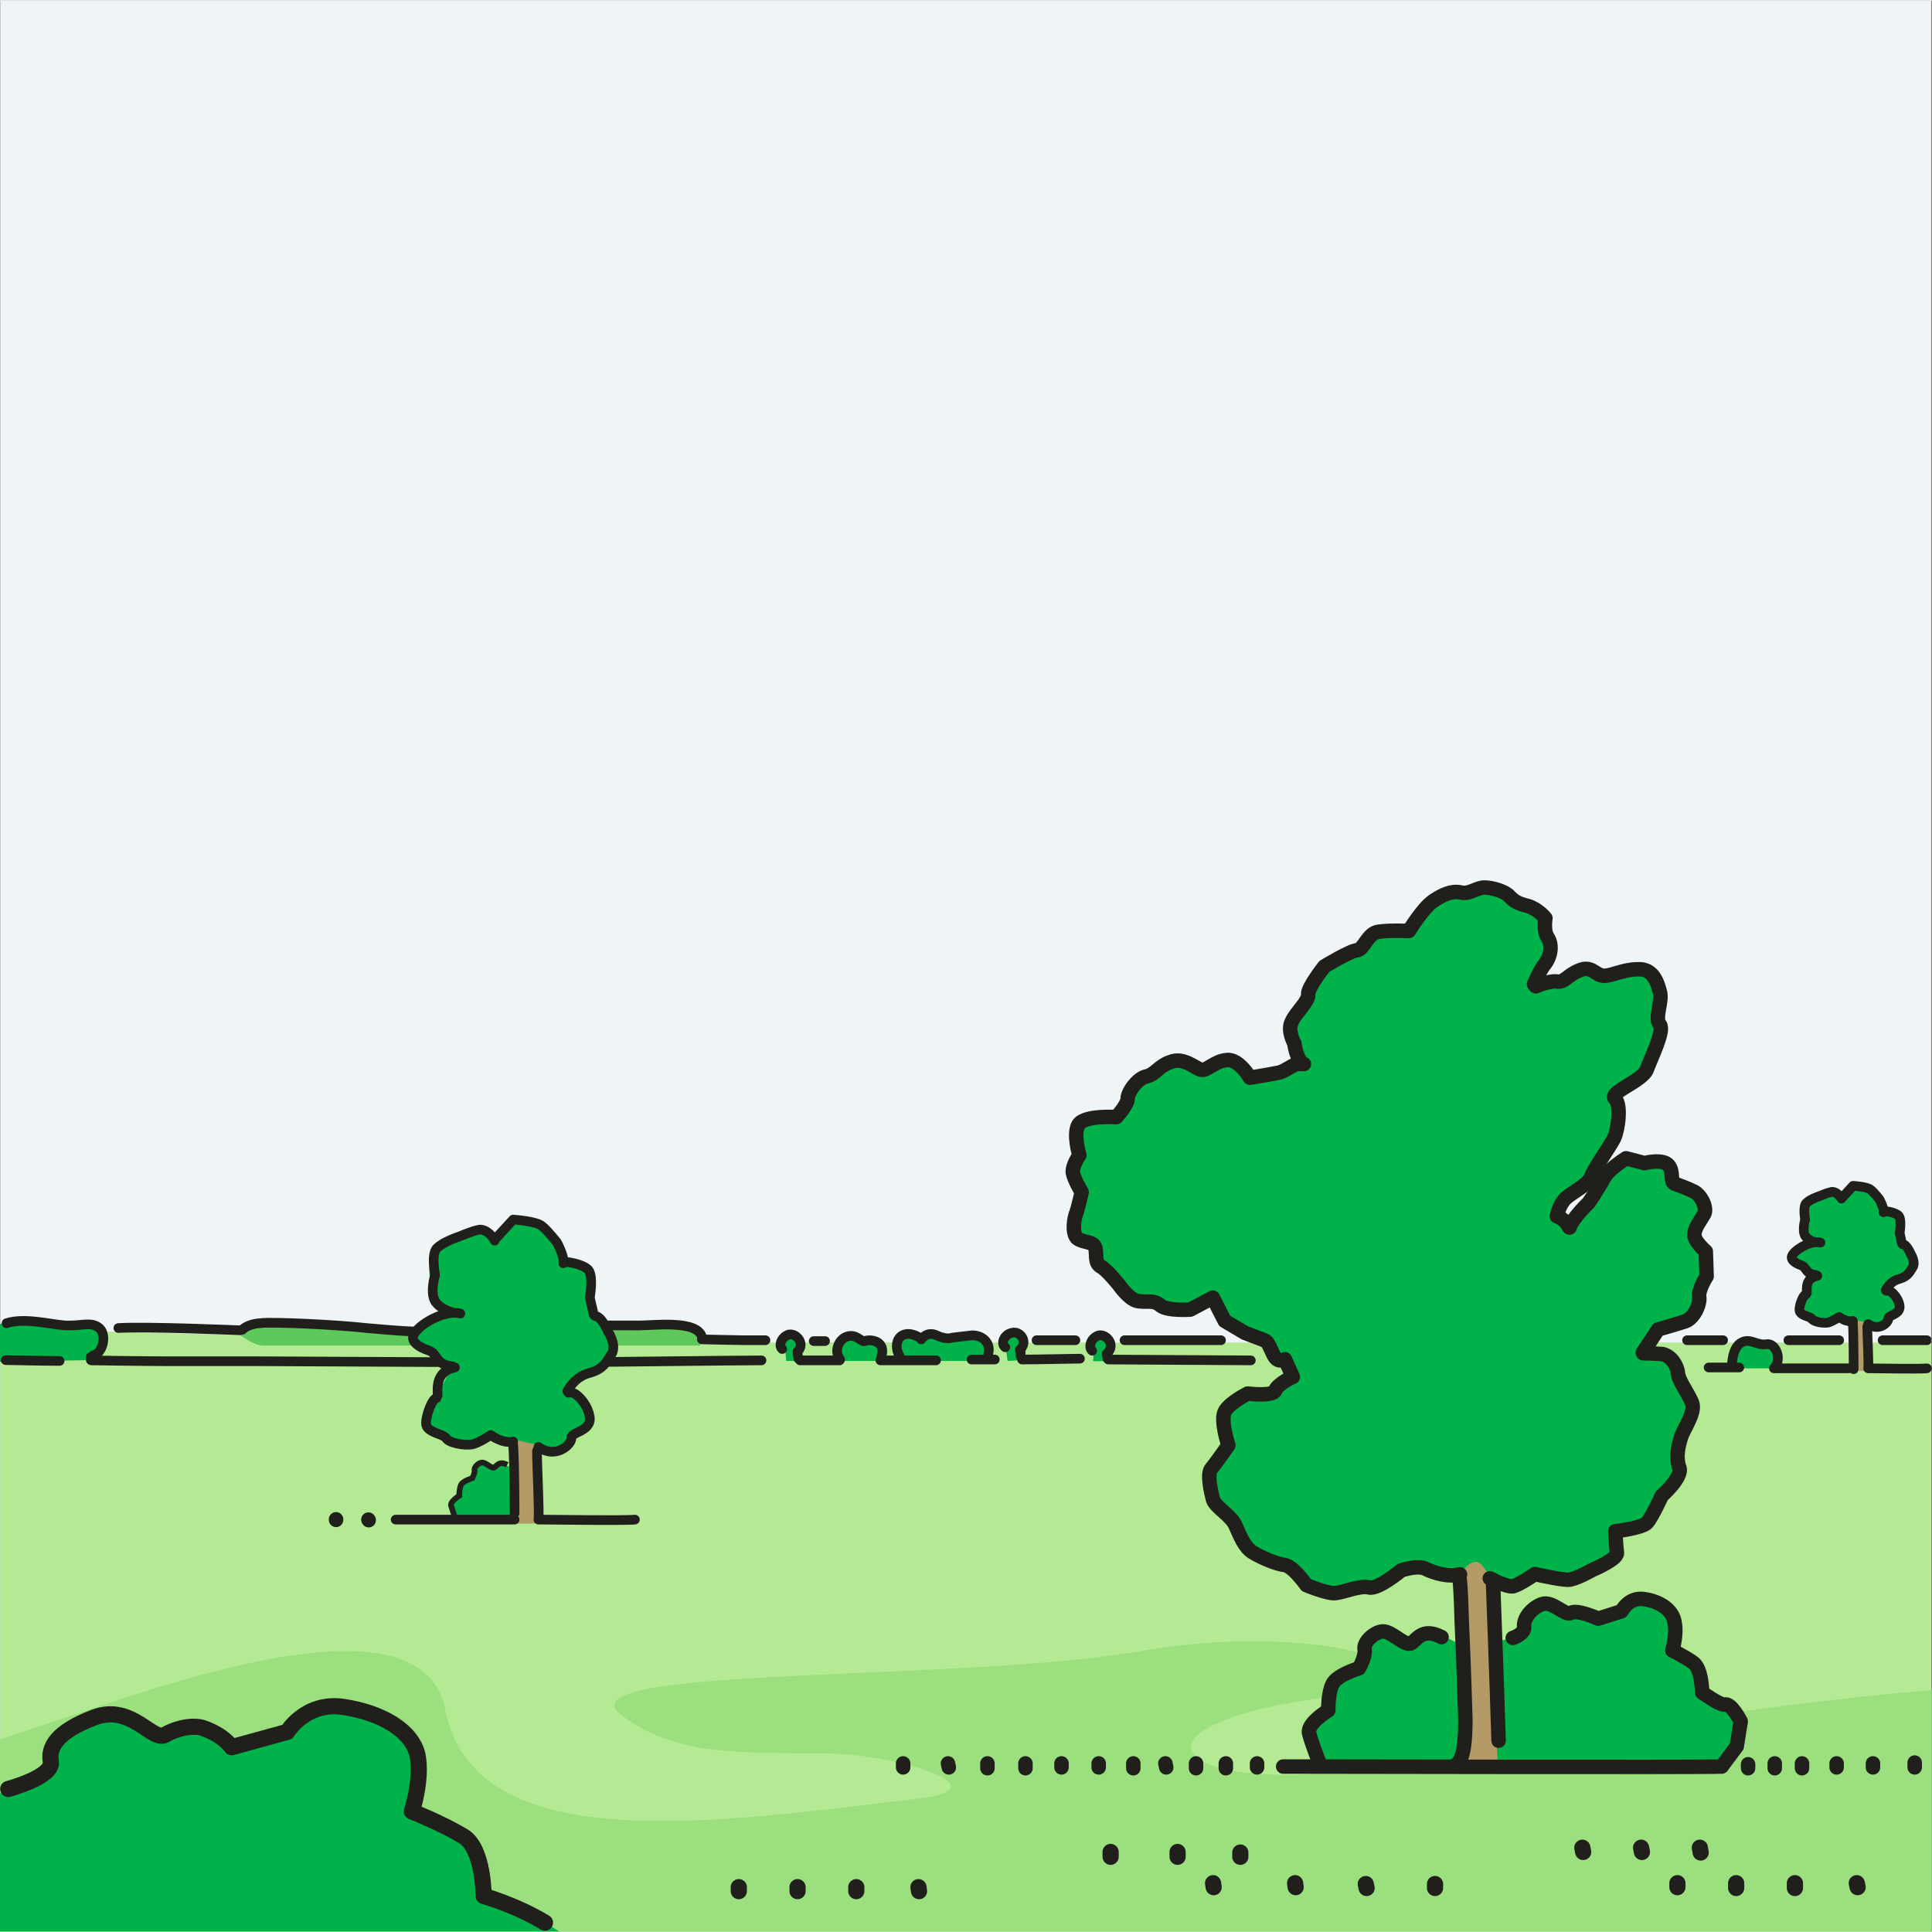 <svg width="68.03" height="68.03" xmlns="http://www.w3.org/2000/svg" xmlns:xlink="http://www.w3.org/1999/xlink" viewBox="0 0 68.07 68.03">
  <rect x="0" y="0" width="68.07" height="68.03" fill="#808080" stroke="none"/>
  <defs>
    <style>
      .cls-1, .cls-2, .cls-3, .cls-4, .cls-5 {
        fill: none;
      }

      .cls-6 {
        clip-path: url(#clippath);
      }

      .cls-7 {
        fill: #eff5f7;
      }

      .cls-8 {
        fill: #b5ea94;
      }

      .cls-2 {
        stroke-width: .57px;
      }

      .cls-2, .cls-3, .cls-4, .cls-5 {
        stroke: #211f1b;
      }

      .cls-2, .cls-3, .cls-5 {
        stroke-linecap: round;
        stroke-linejoin: round;
      }

      .cls-9 {
        clip-path: url(#clippath-1);
      }

      .cls-10 {
        clip-path: url(#clippath-4);
      }

      .cls-11 {
        clip-path: url(#clippath-3);
      }

      .cls-12 {
        clip-path: url(#clippath-2);
      }

      .cls-13 {
        clip-path: url(#clippath-7);
      }

      .cls-14 {
        clip-path: url(#clippath-8);
      }

      .cls-15 {
        clip-path: url(#clippath-6);
      }

      .cls-16 {
        clip-path: url(#clippath-5);
      }

      .cls-17 {
        clip-path: url(#clippath-9);
      }

      .cls-3 {
        stroke-width: .51px;
      }

      .cls-4 {
        stroke-miterlimit: 10;
        stroke-width: .2px;
      }

      .cls-5 {
        stroke-width: .34px;
      }

      .cls-18 {
        fill: #5ec85d;
      }

      .cls-18, .cls-19, .cls-20, .cls-21 {
        fill-rule: evenodd;
      }

      .cls-19 {
        fill: #b39a67;
      }

      .cls-20 {
        fill: #9bdf7f;
      }

      .cls-21 {
        fill: #00b24a;
      }

      .cls-22 {
        fill: #fef4d1;
        opacity: 0;
      }
    </style>
    <clipPath id="clippath">
      <polyline class="cls-1" points="68.04 68.03 .01 68.03 .01 0 68.04 0"/>
    </clipPath>
    <clipPath id="clippath-1">
      <polyline class="cls-1" points="68.04 68.03 .01 68.03 .01 0 68.04 0"/>
    </clipPath>
    <clipPath id="clippath-2">
      <polyline class="cls-1" points="68.04 68.03 .01 68.03 .01 0 68.04 0"/>
    </clipPath>
    <clipPath id="clippath-3">
      <polyline class="cls-1" points="68.04 68.03 .01 68.03 .01 0 68.04 0"/>
    </clipPath>
    <clipPath id="clippath-4">
      <polyline class="cls-1" points="68.04 68.03 .01 68.03 .01 0 68.04 0"/>
    </clipPath>
    <clipPath id="clippath-5">
      <polyline class="cls-1" points="68.04 68.03 .01 68.03 .01 0 68.04 0"/>
    </clipPath>
    <clipPath id="clippath-6">
      <polyline class="cls-1" points="68.04 68.03 .01 68.03 .01 0 68.04 0"/>
    </clipPath>
    <clipPath id="clippath-7">
      <polyline class="cls-1" points="68.04 68.03 .01 68.03 .01 0 68.04 0"/>
    </clipPath>
    <clipPath id="clippath-8">
      <polyline class="cls-1" points="68.04 68.03 .01 68.03 .01 0 68.04 0"/>
    </clipPath>
    <clipPath id="clippath-9">
      <polyline class="cls-1" points="68.04 68.03 .01 68.03 .01 0 68.04 0"/>
    </clipPath>
  </defs>
  <g id="Ebene_2" data-name="Ebene 2">
    <rect class="cls-22" x=".01" y="0" width="68.06" height="68.03"/>
    <polyline class="cls-7" points=".01 0 68.04 0 68.04 68.03 .01 68.03"/>
  </g>
  <g id="Ebene_1" data-name="Ebene 1">
    <polygon class="cls-1" points=".01 0 .01 54.4 18.57 52.72 68.04 52.72 68.04 0 .01 0"/>
    <polygon class="cls-8" points=".01 68.03 68.04 68.03 68.04 47.28 18.57 47.28 .01 46.8 .01 68.03"/>
    <g>
      <path class="cls-21" d="m18.13,51.77s-.25-.18-.42-.19c-.17,0-.25.12-.34.13-.08.02-.22-.07-.32-.12-.1-.05-.26-.04-.31.04-.04.07-.07.22-.08.26-.02.05-.06.17-.13.2-.07.02-.29.11-.34.24-.04.13-.04.31-.1.37-.05.05-.26.22-.25.35s.18.48.18.48h2.06s.13-.3.13-.53c.01-.24-.04-1.12-.04-1.12l-.05-.12Z"/>
      <path class="cls-20" d="m68.06,59.53c-9.36.77-18.57,2.89-22.43,2.98-4.85.08-5.19-1.87.82-2.69,6.01-.82.25-2.81-6.24-1.67-6.52,1.13-20.78.48-18.26,2.3,1.87,1.36,3.8,1.28,7.23,1.31,2.38.03,6.27,1.22,3.18,1.59-7.2.85-15.62,2.15-16.67-3.12C14.77,55.56,3.97,60.04,0,61.26v6.78h68.06v-8.51Z"/>
      <path class="cls-21" d="m64.94,42.24s.08-.31.4-.4c.31-.12.62.03.79.25.17.2.2.6.2.6,0,0,.4.03.54.17.11.14.11.28.06.45-.06.14,0,.51,0,.51,0,0,.28.2.4.4.08.23.03.45-.17.62-.17.2-.54.34-.54.34l-.14.23s.31.23.34.45c.06.2.06.37-.08.43-.11.06-.2.14-.25.23-.06.11-.48.31-.68.2-.17-.08-.54-.2-.68-.2-.11-.03-.28-.08-.43-.06-.11.03-.6.17-.79.08-.2-.08-.34-.14-.4-.31-.08-.17-.06-.45.06-.57.11-.14.37-.65.37-.65,0,0-.2-.28-.37-.37-.14-.06-.42-.2-.4-.37,0-.14.6-.45.68-.48.11-.03-.31-.31-.31-.48,0-.2-.08-.48,0-.71.11-.23.37-.45.62-.51.25-.06.2-.14.37-.08.2.06.43.23.43.23"/>
      <polygon class="cls-19" points="65.76 46.57 65.82 48.28 65.33 48.28 65.25 46.46 65.76 46.57"/>
      <path class="cls-21" d="m62.5,48.19s.26-.34.14-.54-.31-.37-.45-.34c-.17.06-.34-.03-.51-.03s-.4.06-.51.26c-.11.17-.17.65-.17.65h1.5Z"/>
      <path class="cls-21" d="m28.07,47.93l.06-.34s.2-.45-.06-.57c-.25-.14-.45,0-.54.23-.06.26.14.34.14.34l.03.34h.37Z"/>
      <path class="cls-21" d="m30.99,47.93s.23-.42,0-.6c-.2-.2-.51-.11-.51-.11,0,0-.43-.31-.68-.17-.25.14-.31.45-.28.6.03.17.09.28.09.28h1.39Z"/>
      <path class="cls-21" d="m34.71,47.93s.23-.45.08-.65c-.17-.23-.42-.26-.68-.23-.23,0-.68.11-.79.06-.11-.06-.37-.17-.57-.14-.17.06-.23.2-.34.14-.08-.08-.45-.23-.65-.06-.2.2-.14.4-.08.57.06.14.2.31.2.31h2.84Z"/>
      <path class="cls-21" d="m36.01,47.91l-.06-.37s.26-.37,0-.54c-.26-.17-.51-.11-.57.11-.03.2.06.4.06.4l.06.42.51-.03Z"/>
      <path class="cls-21" d="m39.08,47.93l-.03-.31s.14-.37-.03-.51c-.14-.14-.43-.06-.51.06-.11.11-.08.34-.03.43.08.11.03.34.03.34h.57Z"/>
      <path class="cls-21" d="m0,46.63c.17-.06.34-.08.51-.11.45-.06,1.05.14,1.36.14s.85-.17,1.28-.03c.4.11.62.34.51.65-.11.31-.51.62-.51.62l-3.15.06v-1.33Z"/>
      <path class="cls-18" d="m24.67,47.4s.14-.6-.54-.74c-.68-.11-1.45,0-2.13,0s-2.52-.06-3.35-.03c-.85.03-1.87.11-2.47.17-.57.08-1.36.14-2.13.03-.77-.08-2.58-.2-3.32-.23-.71-.03-1.48-.14-1.79,0-.31.14-.62.31-.62.31,0,0,.57.48.96.48,0,0,15.37,0,15.37,0Z"/>
      <path class="cls-21" d="m0,63.16c.43-.06.96-.14,1.25-.37.48-.37.85-1.36,1.02-1.59.17-.23,1.53-.79,2.16-.65.65.14.91.57,1.36.54.45-.06,1.53,0,1.93.2.43.17,1.13.37,1.59.11.45-.28,1.05-.28,1.22-.6.17-.28,1.22-.99,2.49-.56,1.25.42,1.79,1.08,1.84,1.61.03.54-.09,1.96-.09,1.96,0,0,1.3.37,1.79,1.05.51.71.68,1.98.68,1.98,0,0,1.42.71,1.65.74.23.03.51.28.82.45H0v-4.87Z"/>
      <line class="cls-5" x1="43.02" y1="47.2" x2="39.62" y2="47.2"/>
      <line class="cls-5" x1="37.89" y1="47.2" x2="36.52" y2="47.2"/>
      <path class="cls-5" d="m26.97,47.2h-.77c-.23,0-1.47-.03-1.47-.03"/>
      <path class="cls-5" d="m.23,46.6c.71-.23,1.76.11,2.24.08.48,0,.77-.14,1.05.11.25.26.09.88-.23.94"/>
      <path class="cls-5" d="m4.17,46.77c1.02-.06,4.28.08,4.28.08"/>
      <path class="cls-5" d="m24.73,47.08c-.17-.6-1.7-.4-2.21-.4s-3.29,0-4.03-.03c-.71-.03-2.55.2-3.15.23-.57.06-1.5-.03-2.44-.11-.94-.11-3.32-.23-3.74-.17-.45.03-.62.23-.62.23"/>
      <path class="cls-5" d="m29.6,47.88c-.23-.28-.06-.74.28-.82.31-.08.48.23.6.17.08-.06.77-.08.57.57"/>
      <path class="cls-5" d="m34.82,47.68c.11-.42-.26-.68-.6-.65l-.68.08s-.17.09-.54-.08c-.34-.17-.54.14-.54.14"/>
      <path class="cls-5" d="m31.7,47.76c-.14-.2-.17-.6.11-.74.28-.14.62.11.62.11"/>
      <path class="cls-5" d="m44.07,47.91c-.54,0-4.85-.03-5.02-.03"/>
      <path class="cls-5" d="m38.48,47.57c-.14-.11-.06-.45.23-.54.28-.06.6.34.31.62"/>
      <path class="cls-5" d="m26.83,47.91c-.91,0-5.53.06-6.27.06h-5.27c-1.13,0-5.25-.03-6.3-.03h-3.09c-.88,0-2.67-.03-2.67-.03"/>
      <line class="cls-5" x1="32.98" y1="47.91" x2="31.02" y2="47.91"/>
      <line class="cls-5" x1="29.58" y1="47.91" x2="28.19" y2="47.91"/>
      <line class="cls-5" x1="35.05" y1="47.88" x2="34.23" y2="47.88"/>
      <path class="cls-5" d="m38.05,47.85c-.23,0-1.5.03-2.04.03"/>
      <path class="cls-5" d="m62.5,48.19c.31-.31.06-.91-.26-.85-.34.06-.57-.23-.88-.06-.34.17-.34.82-.34.82"/>
      <path class="cls-5" d="m67.89,48.19c-.23.03-1.84,0-2.01,0"/>
      <line class="cls-5" x1="65.14" y1="48.19" x2="62.58" y2="48.19"/>
      <line class="cls-5" x1="61.28" y1="48.16" x2="60.2" y2="48.16"/>
      <path class="cls-5" d="m65.79,46.72c0,.34.06,1.33.03,1.47"/>
      <path class="cls-5" d="m65.28,46.57c.03.42.03,1.65.03,1.65"/>
      <path class="cls-5" d="m67.01,43.79l-.08-.37s.08-.45-.03-.6c-.14-.14-.48-.17-.48-.17"/>
      <path class="cls-5" d="m66.36,42.69c.03-.14-.14-.45-.14-.45,0,0-.2-.26-.31-.34-.11-.11-.62-.14-.62-.14l-.34.37"/>
      <path class="cls-5" d="m67.04,43.82c.14,0,.28.34.28.34,0,0,.17.26.08.45-.11.17-.17.34-.48.43-.34.08-.48.4-.48.4"/>
      <path class="cls-5" d="m65.82,46.63c.4.28.74-.08.71-.2,0-.11.43-.14.4-.43-.03-.28-.31-.6-.45-.54"/>
      <path class="cls-5" d="m65.28,46.52c-.23.06-.48-.14-.48-.14,0,0-.26.17-.4.2-.17.03-.51-.03-.57-.14-.06-.08-.43-.11-.43-.31s.14-.54.23-.54"/>
      <path class="cls-5" d="m64.03,44.93c-.43.09-.37.45-.37.6"/>
      <path class="cls-5" d="m64.88,42.21c-.06-.11-.23-.28-.37-.23-.14.03-.4.14-.4.14,0,0-.34.11-.48.26-.11.14-.03.57-.03.57,0,0-.11.37,0,.57.11.17.34.23.34.23"/>
      <path class="cls-5" d="m63.97,44.9c-.37-.03-.31-.28-.51-.34-.17-.06-.45-.2-.28-.4.14-.2.65-.48.96-.4"/>
      <line class="cls-2" x1="65.42" y1="66.33" x2="65.45" y2="66.47"/>
      <line class="cls-2" x1="32.36" y1="66.47" x2="32.38" y2="66.61"/>
      <line class="cls-2" x1="63.24" y1="66.33" x2="63.24" y2="66.5"/>
      <line class="cls-2" x1="59.89" y1="65.08" x2="59.92" y2="65.25"/>
      <line class="cls-2" x1="30.17" y1="66.47" x2="30.17" y2="66.61"/>
      <line class="cls-2" x1="61.17" y1="66.33" x2="61.17" y2="66.5"/>
      <line class="cls-2" x1="57.82" y1="65.08" x2="57.85" y2="65.23"/>
      <line class="cls-2" x1="28.1" y1="66.47" x2="28.1" y2="66.61"/>
      <line class="cls-2" x1="59.1" y1="66.33" x2="59.1" y2="66.47"/>
      <line class="cls-2" x1="55.75" y1="65.08" x2="55.78" y2="65.23"/>
      <line class="cls-2" x1="26.03" y1="66.47" x2="26.03" y2="66.61"/>
      <line class="cls-2" x1="43.7" y1="65.25" x2="43.7" y2="65.4"/>
      <line class="cls-2" x1="41.49" y1="65.23" x2="41.49" y2="65.4"/>
      <line class="cls-2" x1="39.13" y1="65.23" x2="39.13" y2="65.4"/>
      <line class="cls-2" x1="50.56" y1="66.36" x2="50.56" y2="66.5"/>
      <line class="cls-2" x1="48.12" y1="66.36" x2="48.15" y2="66.5"/>
      <line class="cls-2" x1="45.63" y1="66.33" x2="45.65" y2="66.47"/>
      <line class="cls-2" x1="42.74" y1="66.33" x2="42.76" y2="66.47"/>
      <line class="cls-5" x1="29.07" y1="47.23" x2="28.67" y2="47.23"/>
      <path class="cls-5" d="m2.1,47.93c-.45,0-1.9-.03-1.9-.03"/>
      <g class="cls-6">
        <line class="cls-5" x1="67.89" y1="47.2" x2="66.33" y2="47.2"/>
      </g>
      <g class="cls-9">
        <line class="cls-5" x1="64.8" y1="47.2" x2="63.01" y2="47.2"/>
      </g>
      <g class="cls-12">
        <line class="cls-5" x1="60.71" y1="47.2" x2="59.44" y2="47.2"/>
      </g>
      <g class="cls-11">
        <path class="cls-21" d="m52.58,55.7s.37.2.71.08c.31-.08.77-.4.77-.4,0,0,.85.26,1.25.2.43-.08,1.05-.31,1.33-.54.28-.2.26-.57.26-.57l.03-.56s.91,0,1.16-.34c.26-.31.31-.94.65-1.1.34-.14.34-.4.4-.74.08-.31-.14-.74.08-1.1.23-.37.48-.77.4-1.16-.06-.4-.31-.77-.43-1.08-.11-.28-.2-.65-.54-.74-.31-.06-.68,0-.68,0l.51-.91s1.22,0,1.33-.62c.11-.65.17-.96.17-.96,0,0,.26-.88.09-1.16-.2-.26-.37-.65-.37-.65,0,0,.74-.71.17-1.19-.54-.48-.85-.37-.91-.57-.08-.23-.08-.82-.48-.74-.4.06-.6.17-.82.08-.2-.06-.54-.14-.79.08-.26.23-.74,1.22-.74,1.22l-.77.88s-.45-.17-.42-.4c.06-.23.08-.51.57-.82.48-.28.74-.88.74-.88,0,0,.85-.88.79-1.56-.03-.65-.17-.99-.17-.99,0,0,.88-.31,1.05-.68.2-.37.34-.79.48-1.11.17-.34.17-.6.09-.82s.23-.71-.09-1.19c-.28-.45-.28-.57-.91-.51-.62.08-.96.31-1.19.14-.2-.14-.4-.26-.85-.03-.43.23-.54.26-.82.31-.31.03-.57.14-.57.14,0,0,.4-.57.51-.96s0-.48-.06-.85c-.08-.37-.08-.65-.42-.88-.31-.23-.85-.31-.85-.31,0,0,0-.28-.57-.4-.6-.11-1.05.14-1.05.14,0,0-.65-.06-1.05.26-.43.34-.65,1.16-.91,1.11-.26-.03-1.02-.14-1.25.06-.23.17-.51.54-.51.54,0,0-.88.31-1.19.6-.28.28-.54.71-.57.96-.06.26-.34.62-.34.62,0,0-.37.54-.34.91s.4,1.02.4,1.02c0,0-.43.31-.79.31s-.97.11-.97.11c0,0-.48-.71-.85-.65-.37.03-.85.37-.85.37,0,0-.48-.48-.94-.37-.48.11-.91.54-.91.54,0,0-.48.08-.65.48-.2.4-.45.88-.45.88l-.65.11s-.74-.03-.82.51c-.06.56.06.91.06.91,0,0-.26.31-.2.65.08.34.26.62.26.62,0,0-.31.45-.23,1.05.11.57.45.74.45.74,0,0,.26.08.26.37,0,.26.2.4.37.62.2.23.34.68.74.91.4.23,1.1.14,1.1.14,0,0,.2.31.6.31s.62.03.85-.11.54-.34.54-.34c0,0,.23.68.45.85.23.2.51.37.88.51.37.17.68.2.68.2,0,0,0,.48.2.54.23.08.34.06.34.06l.14.48s-.14.4-.42.54c-.31.14-.45.23-.71.2-.26-.06-.77.14-1.02.4-.28.26-.34.54-.23.88.11.34.23.59.23.59,0,0-.34.37-.54.77-.17.4-.17.71,0,.99.2.31.6.71.6.71,0,0,.23.65.48.96.26.28.51.48.88.54.37.08.48.08.77.34.31.26.4.6.79.65.4.08.62.31,1.02.11.4-.17.6.11,1.08-.11.48-.2.62-.62,1.13-.68.51-.08.94.06,1.19.14.26.06.79.23.79.23,0,0,.17-.48.43-.42.26.08.65.53.65.53"/>
      </g>
      <g class="cls-10">
        <path class="cls-21" d="m51.53,58s-.6-.43-.99-.45c-.4,0-.6.28-.79.31-.2.06-.51-.17-.77-.28-.23-.11-.62-.08-.74.08-.08.17-.17.51-.2.62-.06.11-.14.4-.31.48-.17.06-.68.26-.79.57-.08.31-.08.74-.23.88-.11.11-.62.51-.6.82s.43,1.13.43,1.13l4.88.03s.31-.74.31-1.27c.03-.57-.09-2.64-.09-2.64l-.11-.28Z"/>
      </g>
      <g class="cls-16">
        <path class="cls-21" d="m52.6,57.8s.54,0,.77-.2c.2-.17.34-.65.42-.76.06-.11.62-.4.88-.31.26.06.37.28.57.26.17-.03.62,0,.79.08s.45.2.65.06c.17-.11.43-.11.51-.28.06-.14.48-.45,1.02-.26.51.2.74.51.77.77,0,.26-.06.94-.06.94,0,0,.54.2.74.51.23.34.28.96.28.96,0,0,.54.43.65.45.11,0,.4.06.51.26.11.23.2.34.17.54-.03.23.03.54-.14.74-.14.2-.6.71-.6.71l-7.83-.09-.11-4.37Z"/>
      </g>
      <g class="cls-15">
        <path class="cls-19" d="m52.52,55.59s.17,3.91.14,4.31c0,.4.11,2.18.11,2.18l-1.33.08s.34-.68.31-1.08c-.03-.43-.2-5.58-.2-5.73.03-.11.26-.37.48-.34.2,0,.48.57.48.57"/>
      </g>
      <g class="cls-13">
        <path class="cls-3" d="m60.66,62.22c-.48.03-14.49,0-15.45,0"/>
      </g>
      <g class="cls-14">
        <path class="cls-3" d="m52.8,61.31c-.06-2.01-.2-5.67-.2-5.67"/>
      </g>
      <path class="cls-3" d="m51.41,55.45c.08.65.08,1.59.11,2.1.06,1.25.08,2.21.11,3.01,0,.77-.06,1.5-.37,1.62"/>
      <g class="cls-17">
        <line class="cls-3" x1="44.29" y1="62.11" x2="44.29" y2="62.25"/>
      </g>
      <line class="cls-3" x1="43.19" y1="62.11" x2="43.19" y2="62.28"/>
      <line class="cls-3" x1="42.14" y1="62.11" x2="42.14" y2="62.28"/>
      <line class="cls-3" x1="41.06" y1="62.11" x2="41.09" y2="62.25"/>
      <line class="cls-3" x1="39.93" y1="62.11" x2="39.93" y2="62.28"/>
      <line class="cls-3" x1="38.71" y1="62.11" x2="38.71" y2="62.25"/>
      <line class="cls-3" x1="37.4" y1="62.11" x2="37.4" y2="62.25"/>
      <line class="cls-3" x1="36.13" y1="62.11" x2="36.13" y2="62.28"/>
      <line class="cls-3" x1="34.79" y1="62.11" x2="34.79" y2="62.28"/>
      <line class="cls-3" x1="33.4" y1="62.11" x2="33.43" y2="62.25"/>
      <line class="cls-3" x1="31.82" y1="62.11" x2="31.82" y2="62.25"/>
      <line class="cls-3" x1="67.46" y1="62.08" x2="67.46" y2="62.25"/>
      <line class="cls-3" x1="65.99" y1="62.11" x2="65.99" y2="62.25"/>
      <line class="cls-3" x1="64.71" y1="62.11" x2="64.71" y2="62.25"/>
      <line class="cls-3" x1="63.49" y1="62.11" x2="63.49" y2="62.28"/>
      <line class="cls-3" x1="62.53" y1="62.11" x2="62.53" y2="62.28"/>
      <line class="cls-3" x1="61.59" y1="62.14" x2="61.59" y2="62.28"/>
      <path class="cls-3" d="m52.49,55.59s.57.31.82.28c.23-.06.77-.43.77-.43,0,0,.88.2,1.16.2.26,0,.85-.34.85-.34,0,0,.88-.37.88-.6-.03-.23-.06-.77-.06-.77,0,0,.97-.11,1.13-.31.17-.2.51-.94.51-.94,0,0,.74-.65.62-.99-.14-.37-.03-.79.06-1.08.09-.28.48-.82.4-1.16-.11-.34-.48-.79-.51-1.08-.03-.31-.26-.62-.54-.68-.31-.03-.68-.03-.68-.03"/>
      <path class="cls-3" d="m55.3,43.23c.11-.34.68-.88.68-.88,0,0,.4-.6.54-.88.14-.28.77-.68.77-.68l.65.17s.65-.17.85.08.03.6.23.65c.2.08.4.14.68.28.28.17.45.6.34.79-.11.2-.34.48-.34.71-.03.23.4.6.4.6l.03.88s-.31.48-.26.74c.03.26-.2.76-.51.85-.34.11-.94.28-.94.28l-.54.82"/>
      <path class="cls-3" d="m45.94,37.47c-.26-.11-.34-.74-.34-.74,0,0-.26-.45-.08-.77.14-.31.6-.71.57-.94-.03-.23.57-.99.57-.99,0,0,.94-.57,1.16-.57.23-.03.37-.6.74-.65.37-.06,1.08-.03,1.08-.03,0,0,.48-.79.85-1.05.34-.23.65-.37.96-.31.31.09.57-.17.85-.17s.74.14.88.31c.17.17.28.25.65.34.37.11.62.43.62.43,0,0-.08.45.08.68.17.26.11.65-.08.91-.2.23-.4.74-.4.74"/>
      <path class="cls-3" d="m55.27,43.2c-.11-.26-.42-.37-.42-.37,0,0,.08-.37.26-.57.14-.2.82-.51.94-.79.08-.28.68-1.1.82-1.39s.26-1.19.03-1.39c-.23-.23.99-.62,1.13-1.05.17-.45.62-1.36.45-1.56-.2-.23.11-.85,0-1.16-.08-.31-.23-.82-.77-.79-.51,0-.91.23-1.19.23-.31,0-.43-.37-.85-.2-.45.17-.54.45-.82.4-.28-.03-.74.17-.74.17"/>
      <path class="cls-3" d="m45.83,37.47c-.2-.08-.54.28-.82.31-.28.06-.97.17-.97.17,0,0-.4-.68-.82-.62-.42.03-.71.4-.91.34-.2-.06-.62-.45-1.05-.28-.43.14-.54.43-.85.51-.34.06-.68.57-.68.79s-.4.65-.4.65c0,0-1.1-.08-1.33.26-.2.34.03,1.08.03,1.08,0,0-.26.37-.23.62.06.28.31.68.31.68,0,0-.09.42-.17.68-.11.26-.17.74,0,.94.2.17.6.11.65.34.06.23-.03.51.17.65.23.11.68.68.68.68,0,0,.31.45.6.54.31.08.6-.06.85.17.26.2,1.05.14,1.05.14l.79-.42.42.82.71.42s.45.17.68.26c.23.06.28.68.54.71"/>
      <path class="cls-3" d="m51.44,55.45c-.42.11-.94-.06-1.22-.2-.28-.14-.85.06-.85.06,0,0-.82.68-1.13.6-.34-.08-.88.17-1.19.2-.28.03-1.02-.28-1.02-.28,0,0-.48-.68-.77-.71-.28-.03-.82-.26-1.13-.45-.31-.2-.45-.62-.6-.94-.14-.34-.71-.65-.79-.91-.06-.23-.23-.91-.06-1.1.17-.2.6-.82.6-.82,0,0-.31-.91-.11-1.22.2-.31.79-.6.79-.6,0,0,.91.11.97-.11.08-.23.62-.48.62-.48l-.28-.62"/>
      <path class="cls-3" d="m60.68,62.19l.51-.68.14-.88s-.34-.68-.57-.59c-.2,0-.79-.43-.79-.43,0,0,0-.82-.31-1.05-.28-.2-.74-.43-.74-.43,0,0,.17-.54.08-.99-.06-.43-.51-.74-1.08-.82-.54-.08-.79.43-.79.43l-.82.26s-.74-.34-.97-.2c-.2.11-.65-.45-1.02-.31s-.65.51-.62.79c.03.26-.4.4-.4.4"/>
      <path class="cls-3" d="m50.79,57.66c-.71-.37-.88.14-1.1.23-.23.06-.68-.46-.99-.43-.28.03-.68.37-.62.65.03.26-.2.65-.2.65,0,0-.79.23-.94.57s-.14.85-.14.91c0,0-.74.45-.68.79.08.34.34.99.34.99"/>
      <line class="cls-5" x1="38.99" y1="47.68" x2="39.02" y2="47.85"/>
      <line class="cls-5" x1="35.96" y1="47.59" x2="35.96" y2="47.76"/>
      <path class="cls-5" d="m35.42,47.45c-.17-.11-.06-.45.23-.51.28-.09.6.31.28.6"/>
      <line class="cls-5" x1="28.1" y1="47.68" x2="28.13" y2="47.85"/>
      <path class="cls-5" d="m27.56,47.51c-.14-.11-.03-.43.23-.51.28-.06.59.34.31.6"/>
      <line class="cls-5" x1="3.2" y1="47.79" x2="3.2" y2="47.9"/>
      <path class="cls-2" d="m19.2,67.72c-1.02-.62-2.16-.94-2.16-.94,0,0,0-1.67-.71-2.1-.74-.45-1.82-.88-1.82-.88,0,0,.37-1.11.2-1.98-.2-.88-1.28-1.5-2.61-1.7-1.33-.2-1.98.88-1.98.88l-1.96.54s-.26-.42-1.02-.68c-.48-.14-1.11.11-1.3.23-.45.31-1.19-1.1-2.52-.6-1.33.51-1.62,1.05-1.53,1.56.09.54-1.5.96-1.5.96"/>
      <path class="cls-21" d="m17.52,43.74s.14-.51.65-.65c.51-.19,1.02.05,1.3.42.28.33.33.98.33.98,0,0,.65.04.89.28.19.23.19.46.09.75-.09.23,0,.84,0,.84,0,0,.46.33.65.65.14.37.05.75-.28,1.02-.28.33-.89.56-.89.56l-.23.37s.51.37.56.74c.1.33.1.61-.14.7-.19.09-.33.23-.42.37-.09.19-.79.51-1.12.33-.28-.14-.89-.33-1.12-.33-.19-.04-.46-.14-.7-.09-.19.05-.98.28-1.3.14-.33-.14-.56-.23-.65-.51-.14-.28-.09-.75.09-.93.19-.23.6-1.07.6-1.07,0,0-.33-.46-.6-.6-.23-.09-.7-.33-.65-.6,0-.23.98-.75,1.12-.79.19-.05-.51-.51-.51-.79,0-.33-.14-.79,0-1.16.19-.37.61-.74,1.03-.84.42-.09.33-.23.6-.14.33.09.7.37.7.37"/>
      <polygon class="cls-19" points="18.87 50.87 18.97 53.66 18.17 53.66 18.03 50.68 18.87 50.87"/>
      <path class="cls-5" d="m22.37,53.52c-.37.04-3.03,0-3.31,0"/>
      <line class="cls-5" x1="18.13" y1="53.52" x2="13.94" y2="53.52"/>
      <path class="cls-5" d="m18.92,51.1c0,.56.09,2.19.05,2.42"/>
      <path class="cls-5" d="m18.08,50.87c.05.7.05,2.42.05,2.42"/>
      <path class="cls-5" d="m20.92,46.3l-.14-.6s.14-.74-.05-.98c-.23-.23-.79-.28-.79-.28"/>
      <path class="cls-5" d="m19.85,44.49c.05-.23-.23-.74-.23-.74,0,0-.33-.42-.51-.56-.19-.19-1.03-.24-1.03-.24l-.56.61"/>
      <path class="cls-5" d="m20.97,46.35c.23,0,.46.56.46.56,0,0,.28.42.14.74-.19.28-.28.56-.79.7-.56.14-.79.65-.79.65"/>
      <path class="cls-5" d="m18.97,50.96c.65.46,1.21-.14,1.16-.33,0-.19.7-.23.65-.7-.05-.46-.51-.98-.75-.88"/>
      <path class="cls-5" d="m18.08,50.77c-.37.09-.79-.23-.79-.23,0,0-.42.28-.65.33-.28.05-.84-.05-.93-.23-.1-.14-.7-.19-.7-.51s.23-.89.37-.89"/>
      <path class="cls-5" d="m16.03,48.16c-.7.14-.61.75-.61.98"/>
      <path class="cls-5" d="m17.43,43.69c-.09-.19-.37-.46-.61-.37-.23.05-.65.23-.65.23,0,0-.56.18-.79.42-.19.23-.05.93-.05.93,0,0-.19.6,0,.93.19.28.56.37.56.37"/>
      <path class="cls-5" d="m15.94,48.12c-.61-.05-.51-.46-.84-.56-.28-.09-.75-.33-.46-.65.23-.33,1.07-.79,1.58-.65"/>
      <path class="cls-4" d="m17.87,51.59c-.3-.16-.37.06-.47.1-.1.02-.29-.19-.42-.18-.12.01-.29.16-.26.28.01.11-.08.27-.08.27,0,0-.34.1-.4.24s-.06.36-.06.38c0,0-.31.19-.29.34.04.14.14.42.14.42"/>
    </g>
    <line class="cls-3" x1="12.98" y1="53.52" x2="12.99" y2="53.54"/>
    <line class="cls-3" x1="11.84" y1="53.51" x2="11.84" y2="53.53"/>
  </g>
</svg>
